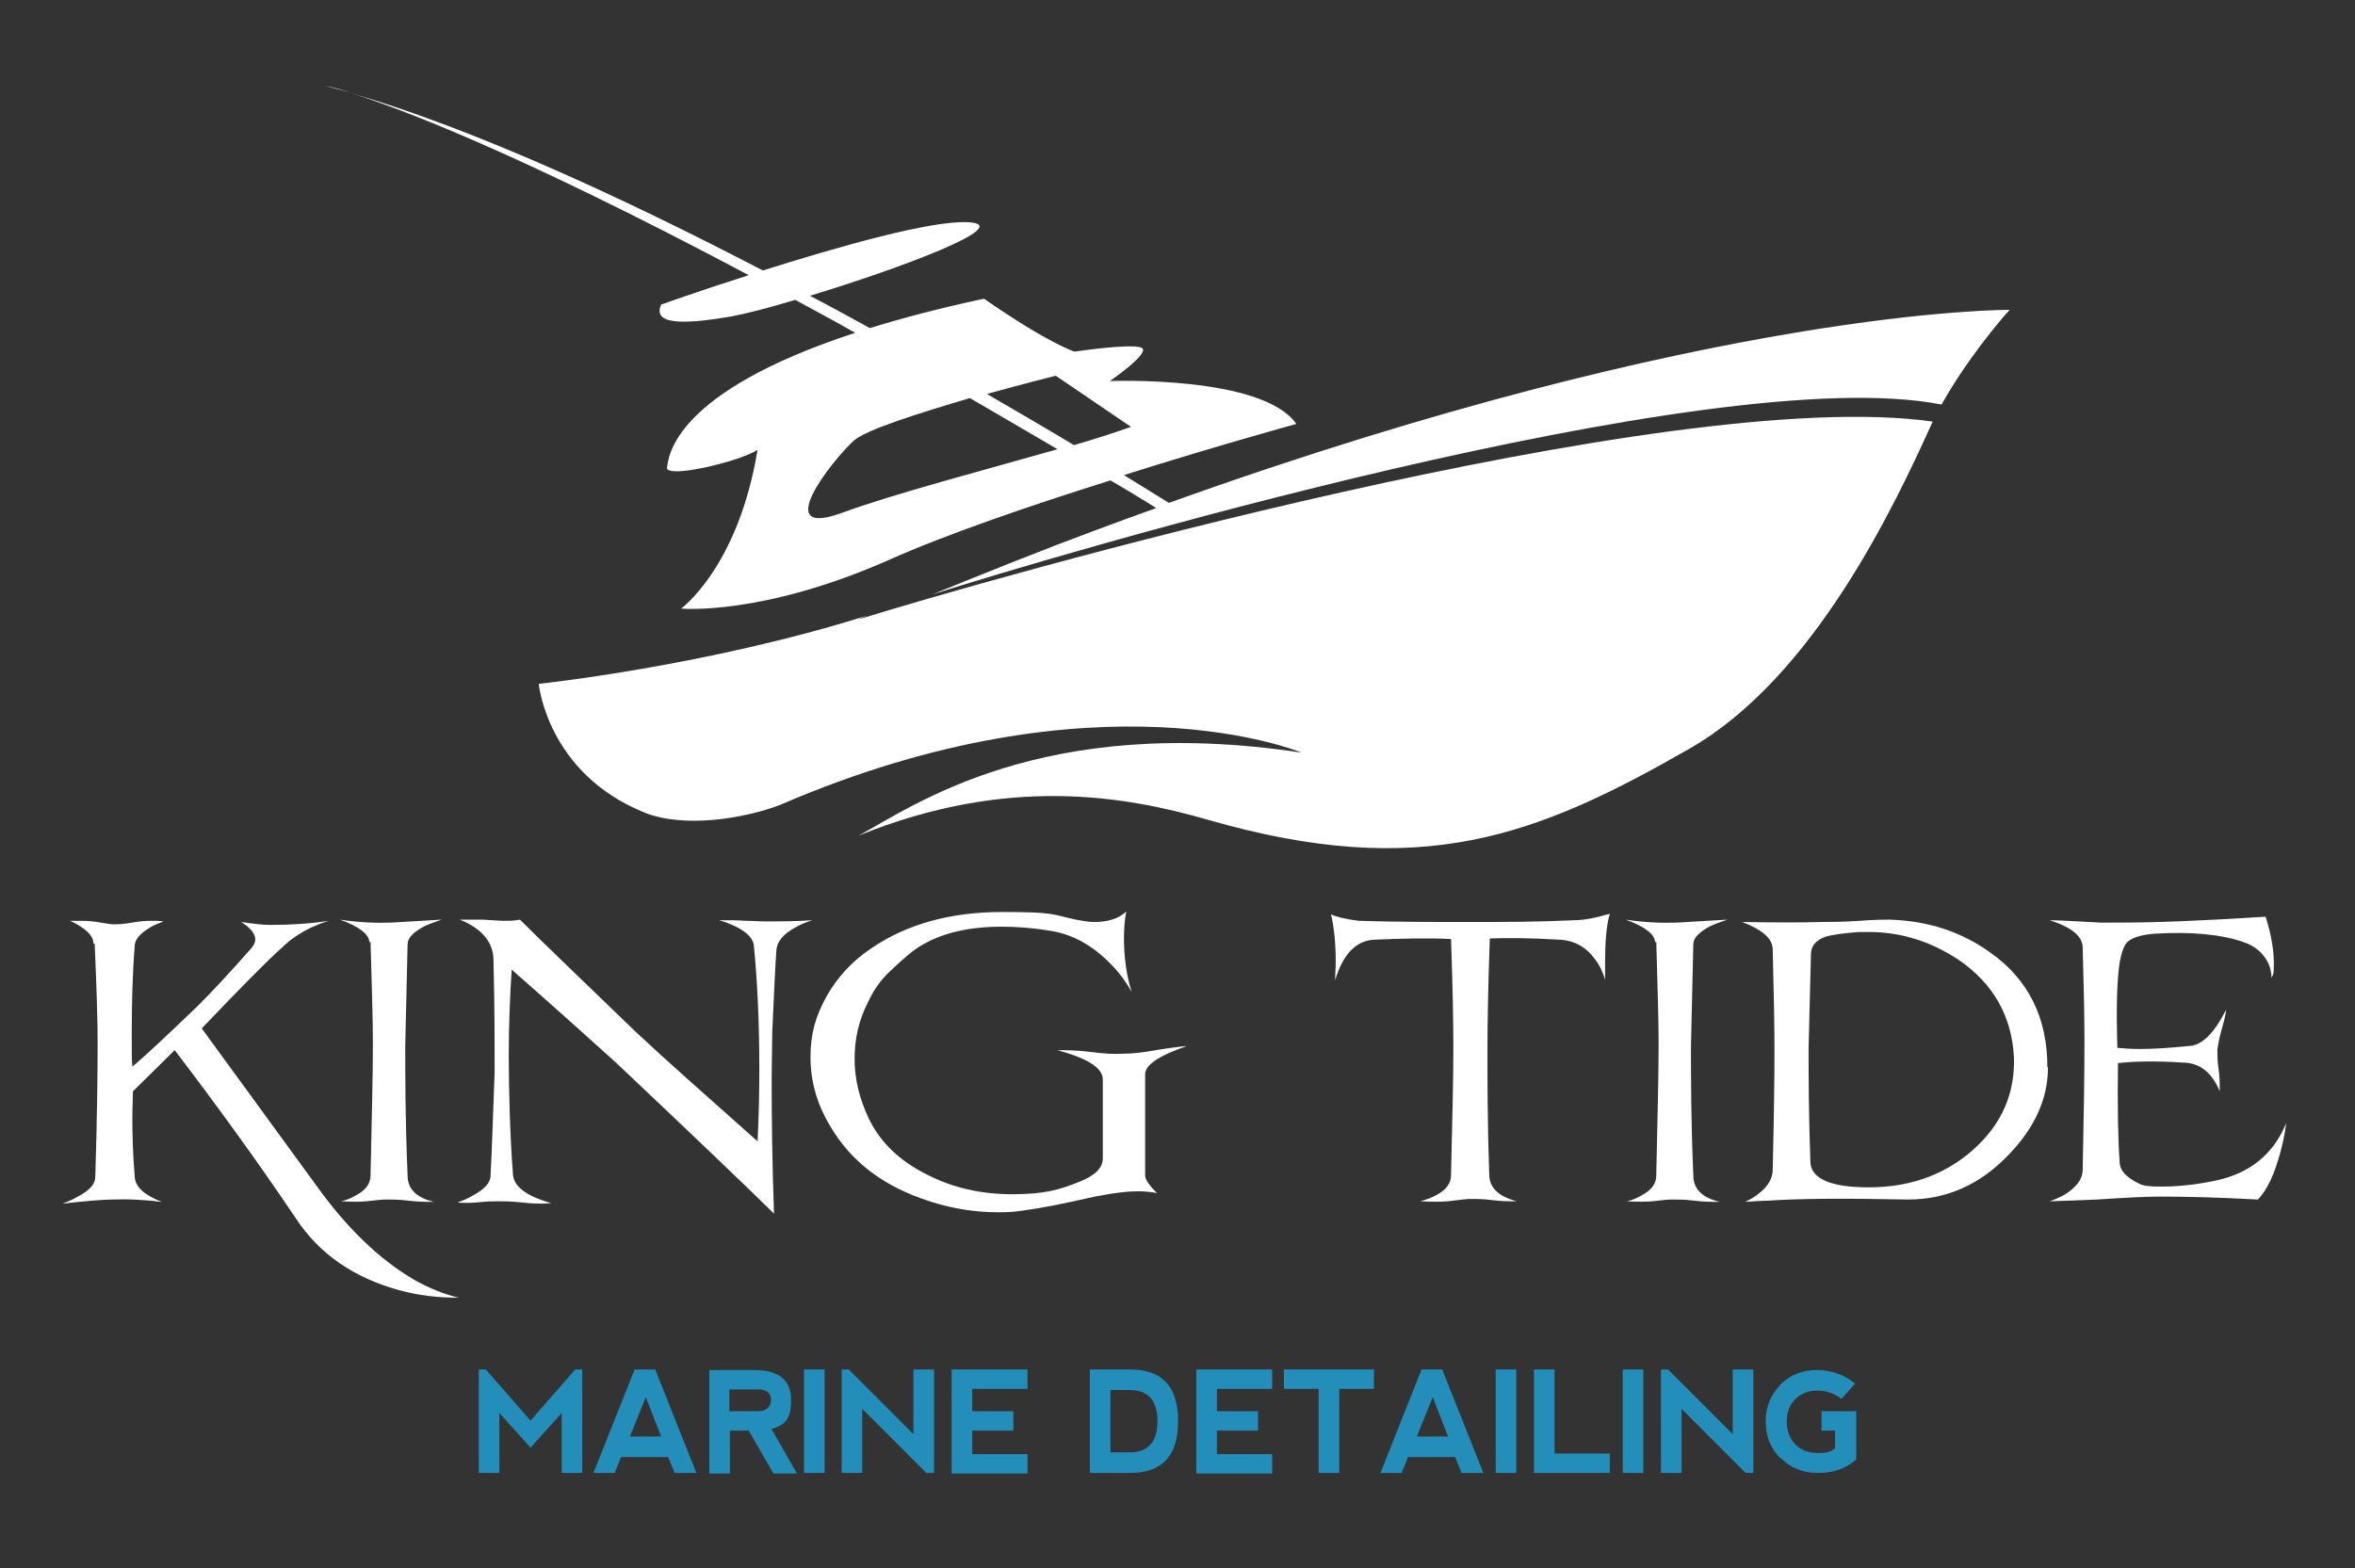 <?xml version="1.0" encoding="UTF-8"?> <svg xmlns="http://www.w3.org/2000/svg" id="Layer_1" data-name="Layer 1" version="1.1" viewBox="0 0 400.4 266.7"><rect x="0" y="0" width="400.4" height="266.7" fill="#333333" stroke="none"/><defs><style> .cls-1 { fill: #248eba; } .cls-1, .cls-2, .cls-3 { stroke-width: 0px; } .cls-2, .cls-3 { fill: #fff; } .cls-3 { display: none; } </style></defs><g><path class="cls-2" d="M15.9,160.5c0-1.4-1.4-2.7-4-3.9.6,0,1.3,0,1.9,0,1.1,0,2.2.1,3.3.3,1.1.2,1.9.3,2.3.3.9,0,1.9-.1,3.1-.3,1.1-.2,2.2-.3,3.1-.3s1.4,0,2.2.1c-1,.4-1.8.7-2.4,1.1-1.6,1-2.5,2-2.5,3.1-.4,5.1-.5,10.1-.5,14.9s0,3.9.1,5.6c2.4-2,6.1-5.5,11.2-10.4,2.3-2.3,5.3-5.5,9-9.7.4-.5.7-1,.7-1.5,0-1-.8-2-2.4-3,2.1.3,3.7.5,4.9.5,3.4,0,6.8-.2,10-.7-1,.3-2,.7-2.9,1.1-2.1,1-3.8,2.2-5.1,3.5-2.5,2.2-7,6.8-13.6,13.7l19.4,26.6c5.2,7.3,10.8,12.7,16.8,16.2,2.5,1.4,5,2.4,7.5,3-3.6,0-7-.4-10.2-1.3-7.6-2.1-13.5-6.1-17.5-12.2-6.6-9.8-13.5-19.3-20.6-28.6l-7.1,7c0,1.2-.1,2.8-.1,4.6,0,3,.1,6.2.4,9.8,0,1.7,1.5,3.2,4.6,4.4-3.4-.4-6.1-.5-8.1-.4-2.2,0-5.1.3-8.8.7,1.1-.4,2-.8,2.8-1.3,1.9-1,2.8-2.1,2.8-3.2.3-9.7.4-17.4.4-22.9,0-4.1-.2-9.7-.5-16.8Z"></path><path class="cls-2" d="M62.8,160.3c0-1.4-1.7-2.7-5-3.9,3.3.5,6.3.6,8.8.5l8.5-.5c-1.1.4-2.1.7-2.9,1.1-1.9,1-2.9,2-2.9,3.1-.1,3.5-.2,9.3-.4,17.3,0,5.3,0,12.7.4,22,0,2.3,1.5,3.8,4.5,4.5-1.3,0-2.8,0-4.3-.2-1.6-.2-2.8-.2-3.8-.2-.6,0-1.7.1-3.4.3-1.1.1-2.5.1-4.3,0,1-.2,1.8-.6,2.5-1,1.7-.9,2.5-2,2.5-3.4.2-9.5.4-17,.4-22.4,0-4.2-.2-10-.4-17.4Z"></path><path class="cls-2" d="M78.2,156.4c1.1,0,2.4,0,3.9,0,1.8.1,2.9.2,3.4.2,1,0,2,0,2.9-.2,3.9,3.9,10.5,10.2,19.6,19,4.9,4.6,11.9,10.8,20.8,18.7.2-4,.3-8.1.3-12.2,0-7.7-.3-14.6-.9-20.8,0-1.8-2-3.4-5.9-4.6,1.8,0,3.3,0,4.5.1,1.2,0,2.2.1,3.1.1,2.8,0,5.5,0,8.2-.2-1.2.4-2.2.8-3,1.3-2,1.1-3,2.4-3.1,3.8-.2,2.8-.4,7.4-.7,13.8,0,2.4-.1,5.3-.1,8.6,0,6.7.1,14.2.4,22.4-5.4-5.3-14.4-13.9-27-25.8-4.2-3.8-10.1-9.1-17.6-15.7-.3,4.5-.5,9.4-.5,14.7s.2,13.5.7,19.9c0,2.2,2.2,3.9,6.5,5.1-.4,0-.9.1-1.5.1s-1.8,0-3.5-.2c-1.7-.2-3.1-.2-4-.2s-1.8,0-3.7.2c-1.4.1-2.4.1-3.2,0,1.1-.4,2-.8,2.8-1.3,1.8-1,2.8-2.1,2.8-3.2.2-3.6.4-9.6.7-17.8,0-4.6,0-10.9-.2-18.9,0-3-1.9-5.3-5.5-6.8Z"></path><path class="cls-2" d="M191.5,155c-.3,1.4-.4,3-.4,4.6,0,3.1.4,6.2,1.3,9.1-1-1.8-2.2-3.4-3.5-4.7-3.1-3.2-6.5-5.1-10.3-5.7-3-.5-5.7-.7-8.3-.7-5.4,0-9.9,1-13.5,3.1-1.3.7-3.1,2.2-5.4,4.4-1.5,1.4-2.8,3.1-3.8,5.3-1.6,3.1-2.3,6.3-2.3,9.7s.8,6.7,2.4,10.1c1.9,4,5.2,7.2,9.8,9.5,4.4,2.3,9.3,3.4,14.6,3.4s8-.7,11.6-2.2c2.5-1,3.8-2.3,3.8-3.9v-13.4c0-2-2.6-3.6-7.7-5,1.4,0,3.3,0,5.6.3,2.3.3,4.1.4,5.5.3,1.6,0,3.4-.2,5.6-.6,2.4-.4,4.1-.6,5.3-.7-4.7,1.6-7.1,3.2-7.1,4.8v17.2c0,.7.7,1.7,2,3-1-.2-2.1-.3-3.3-.3-2.3,0-5.7.5-10.4,1.6-5,1.1-8.7,1.7-11,1.9-5.1.3-10.2-.4-15.4-2.3-7-2.5-12.1-6.6-15.4-12.2-2.3-3.8-3.4-7.7-3.4-11.8s.9-7,2.7-10.3c1.8-3.2,4.3-6,7.6-8.2,6-4.1,13.4-6.2,22.3-6.2s8.4.4,12.5,1.3c1.1.2,2.2.4,3.2.4,2.3,0,4.1-.6,5.3-1.7Z"></path><path class="cls-2" d="M246.8,159.7c-3.9-.2-8.1-.1-12.8.1-3.3,0-5.6,2.3-7,6.9,0-1,.1-2.1.1-3.1,0-3.3-.3-6-.8-8.1.8.4,2.4.8,4.7,1.1,6.4.2,12.7.2,18.9.2s11.3,0,17.7-.3c1.7,0,3.7-.4,6.1-1.1-.6,2.1-.8,4.8-.8,8.3s0,1.9,0,2.9c-.4-1.3-.9-2.4-1.6-3.3-1.6-2.3-3.7-3.4-6.3-3.5-5-.3-8.9-.3-11.7-.2-.3,8.2-.4,14.7-.4,19.4s0,12.3.3,20.7c0,2.3,1.6,3.8,4.7,4.6-1.4,0-2.8,0-4.2-.2-1.5-.2-2.7-.2-3.8-.2-.6,0-1.9.2-3.7.4-1.3.1-2.8.1-4.7,0,1-.3,1.9-.6,2.6-1,1.8-.9,2.6-2.1,2.6-3.4.2-9,.4-16,.4-21.1s-.1-10.7-.4-19.2Z"></path><path class="cls-2" d="M281.4,160.3c0-1.4-1.7-2.7-5-3.9,3.3.5,6.3.6,8.8.5l8.5-.5c-1.1.4-2.1.7-2.9,1.1-1.9,1-2.9,2-2.9,3.1-.1,3.5-.2,9.3-.4,17.3,0,5.3,0,12.7.4,22,0,2.3,1.5,3.8,4.5,4.5-1.3,0-2.8,0-4.3-.2-1.6-.2-2.8-.2-3.8-.2-.6,0-1.7.1-3.4.3-1.1.1-2.5.1-4.3,0,1-.2,1.8-.6,2.5-1,1.7-.9,2.5-2,2.5-3.4.2-9.5.4-17,.4-22.4,0-4.2-.2-10-.4-17.4Z"></path><path class="cls-2" d="M348.2,181.5c0,5.4-2.3,10.4-6.8,15-4.8,5-10.5,7.5-17,7.5-10.2-.2-18.1-.2-23.9.2-.9,0-2.2.1-3.8.2.9-.4,1.7-.9,2.3-1.4,1.6-1.2,2.4-2.6,2.4-4.1.2-8.6.3-15.4.3-20.2,0-3.8-.1-9.5-.3-17.2,0-1.9-1.8-3.4-5.2-4.7,5.7.1,10.2.1,13.4,0,1.4,0,3.6,0,6.6-.2,2.5-.2,4.2-.2,5.1-.2,6.4.2,12.1,2,17.1,5.6,6.5,4.6,9.7,11.1,9.7,19.5ZM342.4,179.6c-.4-6.8-3.5-12.3-9.3-16.3-4.8-3.2-9.9-4.8-15.4-4.8s-1.1,0-1.6,0c-2.8.2-4.7.5-5.7.8-1.7.6-2.5,1.6-2.5,3-.1,3.2-.2,8.5-.4,15.9,0,4.6,0,11.1.3,19.3,0,2.7,2.9,4.2,8.5,4.4,7.6.3,14-1.8,19.1-6.3,5-4.4,7.3-9.8,7-16.2Z"></path><path class="cls-2" d="M348.4,156.5c1.8,0,4.7.2,8.7.4,1,0,2.2,0,3.7,0,5.5,0,13.6-.3,24.4-1,1,3.1,1.4,5.8,1.4,7.9s-.1,1.8-.4,2.5c0-.9-.2-1.7-.5-2.4-.8-1.7-2.2-3-4.3-3.7-3.8-1.3-8.9-1.8-15.2-1.4-2.3.2-3.8.7-4.6,1.5-.5.6-.9,1.7-1.2,3.3-.5,3.2-.6,8.1-.4,14.6,1.1.1,2.3.2,3.8.2,2.5,0,5.2-.2,8.2-.5,2.3,0,4.4-2.1,6.5-6.2-.1.9-.4,2.1-.8,3.5-.4,1.4-.6,2.5-.7,3.4,0,.9,0,1.9.2,3.2s.2,2.5.2,3.8c-1.3-3.2-3.4-4.9-6.4-4.9-4.6-.3-8.3-.2-10.9.1-.1,7.3,0,13,.3,17.1.1,1.2,1.2,2.4,3.3,3.4.7.4,1.9.5,3.7.5,2.8,0,5.9-.3,9.2-1,5.8-1.2,9.9-4.4,12.1-9.8-.2,1.8-.6,3.5-1,5-1,3.7-2.2,6.3-3.8,8-7.1-.4-12.7-.5-16.7-.5-2.6,0-6.1.2-10.7.5-2.2.1-4.9.2-8,.3,1.1-.4,2-.8,2.8-1.3,1.8-1.2,2.8-2.5,2.8-4.1.2-9.3.3-16.6.3-21.8,0-3.8-.1-9.1-.3-15.9,0-2-1.9-3.5-5.6-4.7Z"></path></g><g><path class="cls-1" d="M81.4,250.5v-17.6h1.2l7.6,8.7,7.6-8.7h1.2v17.6h-3.5v-10.2s-5.3,5.9-5.3,5.9l-5.3-5.9v10.2h-3.5Z"></path><path class="cls-1" d="M100.9,250.5l7-17.6h3.5l7,17.6h-3.7s-1.1-2.7-1.1-2.7h-8l-1.1,2.7h-3.8ZM109.8,237.6l-2.7,6.7h5.3l-2.6-6.7Z"></path><path class="cls-1" d="M131.1,242.9l4.4,7.7h-4l-4.2-7.3h-3.2v7.3h-3.5v-17.6h7.7c4.1,0,6.2,1.7,6.2,5.1s-1.1,4.2-3.2,4.9ZM124,240h4.9c1.4,0,2.1-.7,2.2-1.9,0-1.2-.8-1.8-2.1-1.8h-5v3.7Z"></path><path class="cls-1" d="M136.7,232.9h3.5v17.6h-3.5v-17.6Z"></path><path class="cls-1" d="M143.1,250.5v-17.6h1.2l11,11v-11h3.5v17.6h-1.3l-10.9-10.9v10.9h-3.5Z"></path><path class="cls-1" d="M161.8,250.5v-17.6h12.9s0,3.3,0,3.3h-9.4v3.8h7v3.3h-7v4h9.4v3.3h-12.9Z"></path><path class="cls-1" d="M185.3,250.5v-17.6h6.8c5.5,0,8.2,2.9,8.2,8.8s-2.7,8.8-8.2,8.8h-6.8ZM192.1,247c3.1,0,4.7-1.8,4.7-5.3,0-3.5-1.6-5.3-4.7-5.3h-3.3v10.6h3.3Z"></path><path class="cls-1" d="M203.4,250.5v-17.6h12.9s0,3.3,0,3.3h-9.4v3.8h7v3.3h-7v4h9.4v3.3h-12.9Z"></path><path class="cls-1" d="M233.6,232.9v3.3h-5.9v14.3h-3.5v-14.3h-5.9v-3.3h15.2Z"></path><path class="cls-1" d="M234.7,250.5l7-17.6h3.5l7,17.6h-3.7s-1.1-2.7-1.1-2.7h-8l-1.1,2.7h-3.8ZM243.6,237.6l-2.7,6.7h5.3l-2.6-6.7Z"></path><path class="cls-1" d="M254.3,232.9h3.5v17.6h-3.5v-17.6Z"></path><path class="cls-1" d="M264.3,232.9v14.3h9.4v3.3h-12.9v-17.6h3.5Z"></path><path class="cls-1" d="M275.9,232.9h3.5v17.6h-3.5v-17.6Z"></path><path class="cls-1" d="M282.4,250.5v-17.6h1.2l11,11v-11h3.5v17.6h-1.3l-10.9-10.9v10.9h-3.5Z"></path><path class="cls-1" d="M302.7,248c-1.7-1.7-2.5-3.8-2.5-6.3,0-2.5.9-4.5,2.5-6.2s3.8-2.5,6.2-2.5,4.7.8,6.5,2.3l-2.3,2.6c-1.2-.9-2.6-1.4-4.1-1.4-1.6,0-2.8.5-3.8,1.5s-1.4,2.2-1.4,3.8c0,1.6.5,2.9,1.5,3.9s2.2,1.4,3.8,1.4,2.2-.2,2.9-.8v-3h-2.3s0-3.3,0-3.3h5.9v8.2c-1.8,1.6-3.9,2.3-6.5,2.3-2.5,0-4.6-.8-6.3-2.5Z"></path></g><g><path class="cls-3" d="M344.8,54.9s-1.8,0-5.2.1c-2.3,2.8-6.3,7.9-9.6,13.8-39.1-7.7-151.9,26-171.6,32.3,9.6-4,18.8-7.6,27.7-10.9-12.2,4.3-25.1,9.1-38.6,14.6-.4.2-.8.3-1.2.5,20.8-6.5,137.6-40,182.5-33.6,1.2.2,2.3.4,3.4.6,5.5-9.7,12.7-17.3,12.7-17.3Z"></path><g><path class="cls-2" d="M59.5,15.7c-2.9-.9-4.2-1.1-4.2-1.1,1.4.4,2.7.7,4.2,1.1Z"></path><path class="cls-2" d="M146.2,105.2c.4-.2.8-.3,1.2-.5-27.3,8.6-55.8,11.6-55.8,11.6,0,0,1.4,15.2,18,21.9,6.7,2.7,17,1,23-1.3,54.2-23.4,88.7-8.9,88.7-8.9-44.2-6.7-66,9.1-75.3,14.1,25.4-10.3,45.4-6.7,59.3-2.7,36.4,10.5,56,2.8,82-12.1,21.1-12.1,34.8-41.2,41.3-55.6-44.9-6.4-161.7,27.1-182.5,33.6Z"></path><path class="cls-2" d="M198.7,85.5c-1.6-1-4.2-2.6-7.6-4.7,15.8-5,29.3-8.7,29.3-8.7-5.7-8.3-31.7-7.3-31.7-7.3,0,0,7.3-5,5.3-5.7-2-.7-11.3.7-11.3.7,0,0-4.3-1.3-15.4-9-7.5,1.6-13.9,3.3-19.4,5-3.3-1.8-6.7-3.7-10.2-5.5,15.2-4.6,35-12,27-12.5-6.3-.4-22.3,4.2-35,8.2-23.6-12.3-49.2-24.1-70.1-30.2,8,2.5,28.2,10,67.7,31-8.5,2.7-14.9,5-14.9,5-1.3,3,2.3,3.7,12,2,2.2-.4,6.2-1.4,10.8-2.8,3.3,1.8,6.7,3.6,10.2,5.6-31.2,10.2-31.7,21.2-32,22.9-.3,2,12.4-1,15.4-3-3.3,20-13,27-13,27,0,0,13.7,1.3,35.4-8.3,9.6-4.3,24.2-9.3,37.6-13.5,2.6,1.5,5.2,3.1,7.8,4.7-3.4,1.2-6.9,2.5-10.4,3.8-8.9,3.3-18.1,7-27.7,10.9,19.7-6.3,132.6-40,171.6-32.3,3.3-5.9,7.3-11,9.6-13.8,1.2-1.5,2-2.3,2-2.3,0,0-50.1-.5-142.9,32.8ZM143.2,87.2c-12.2,4.5-1.9-8.7,1.9-12.2,2-1.9,11.4-4.8,19.8-7.3,4.8,2.8,9.8,5.7,14.9,8.7-12.3,3.5-27.9,7.6-36.6,10.8ZM182.6,75.7c-4.3-2.6-9.3-5.5-14.8-8.7,6.5-1.8,11.7-3.1,11.7-3.1l12.8,8.7c-2.6.9-5.9,2-9.7,3.1Z"></path></g></g></svg> 